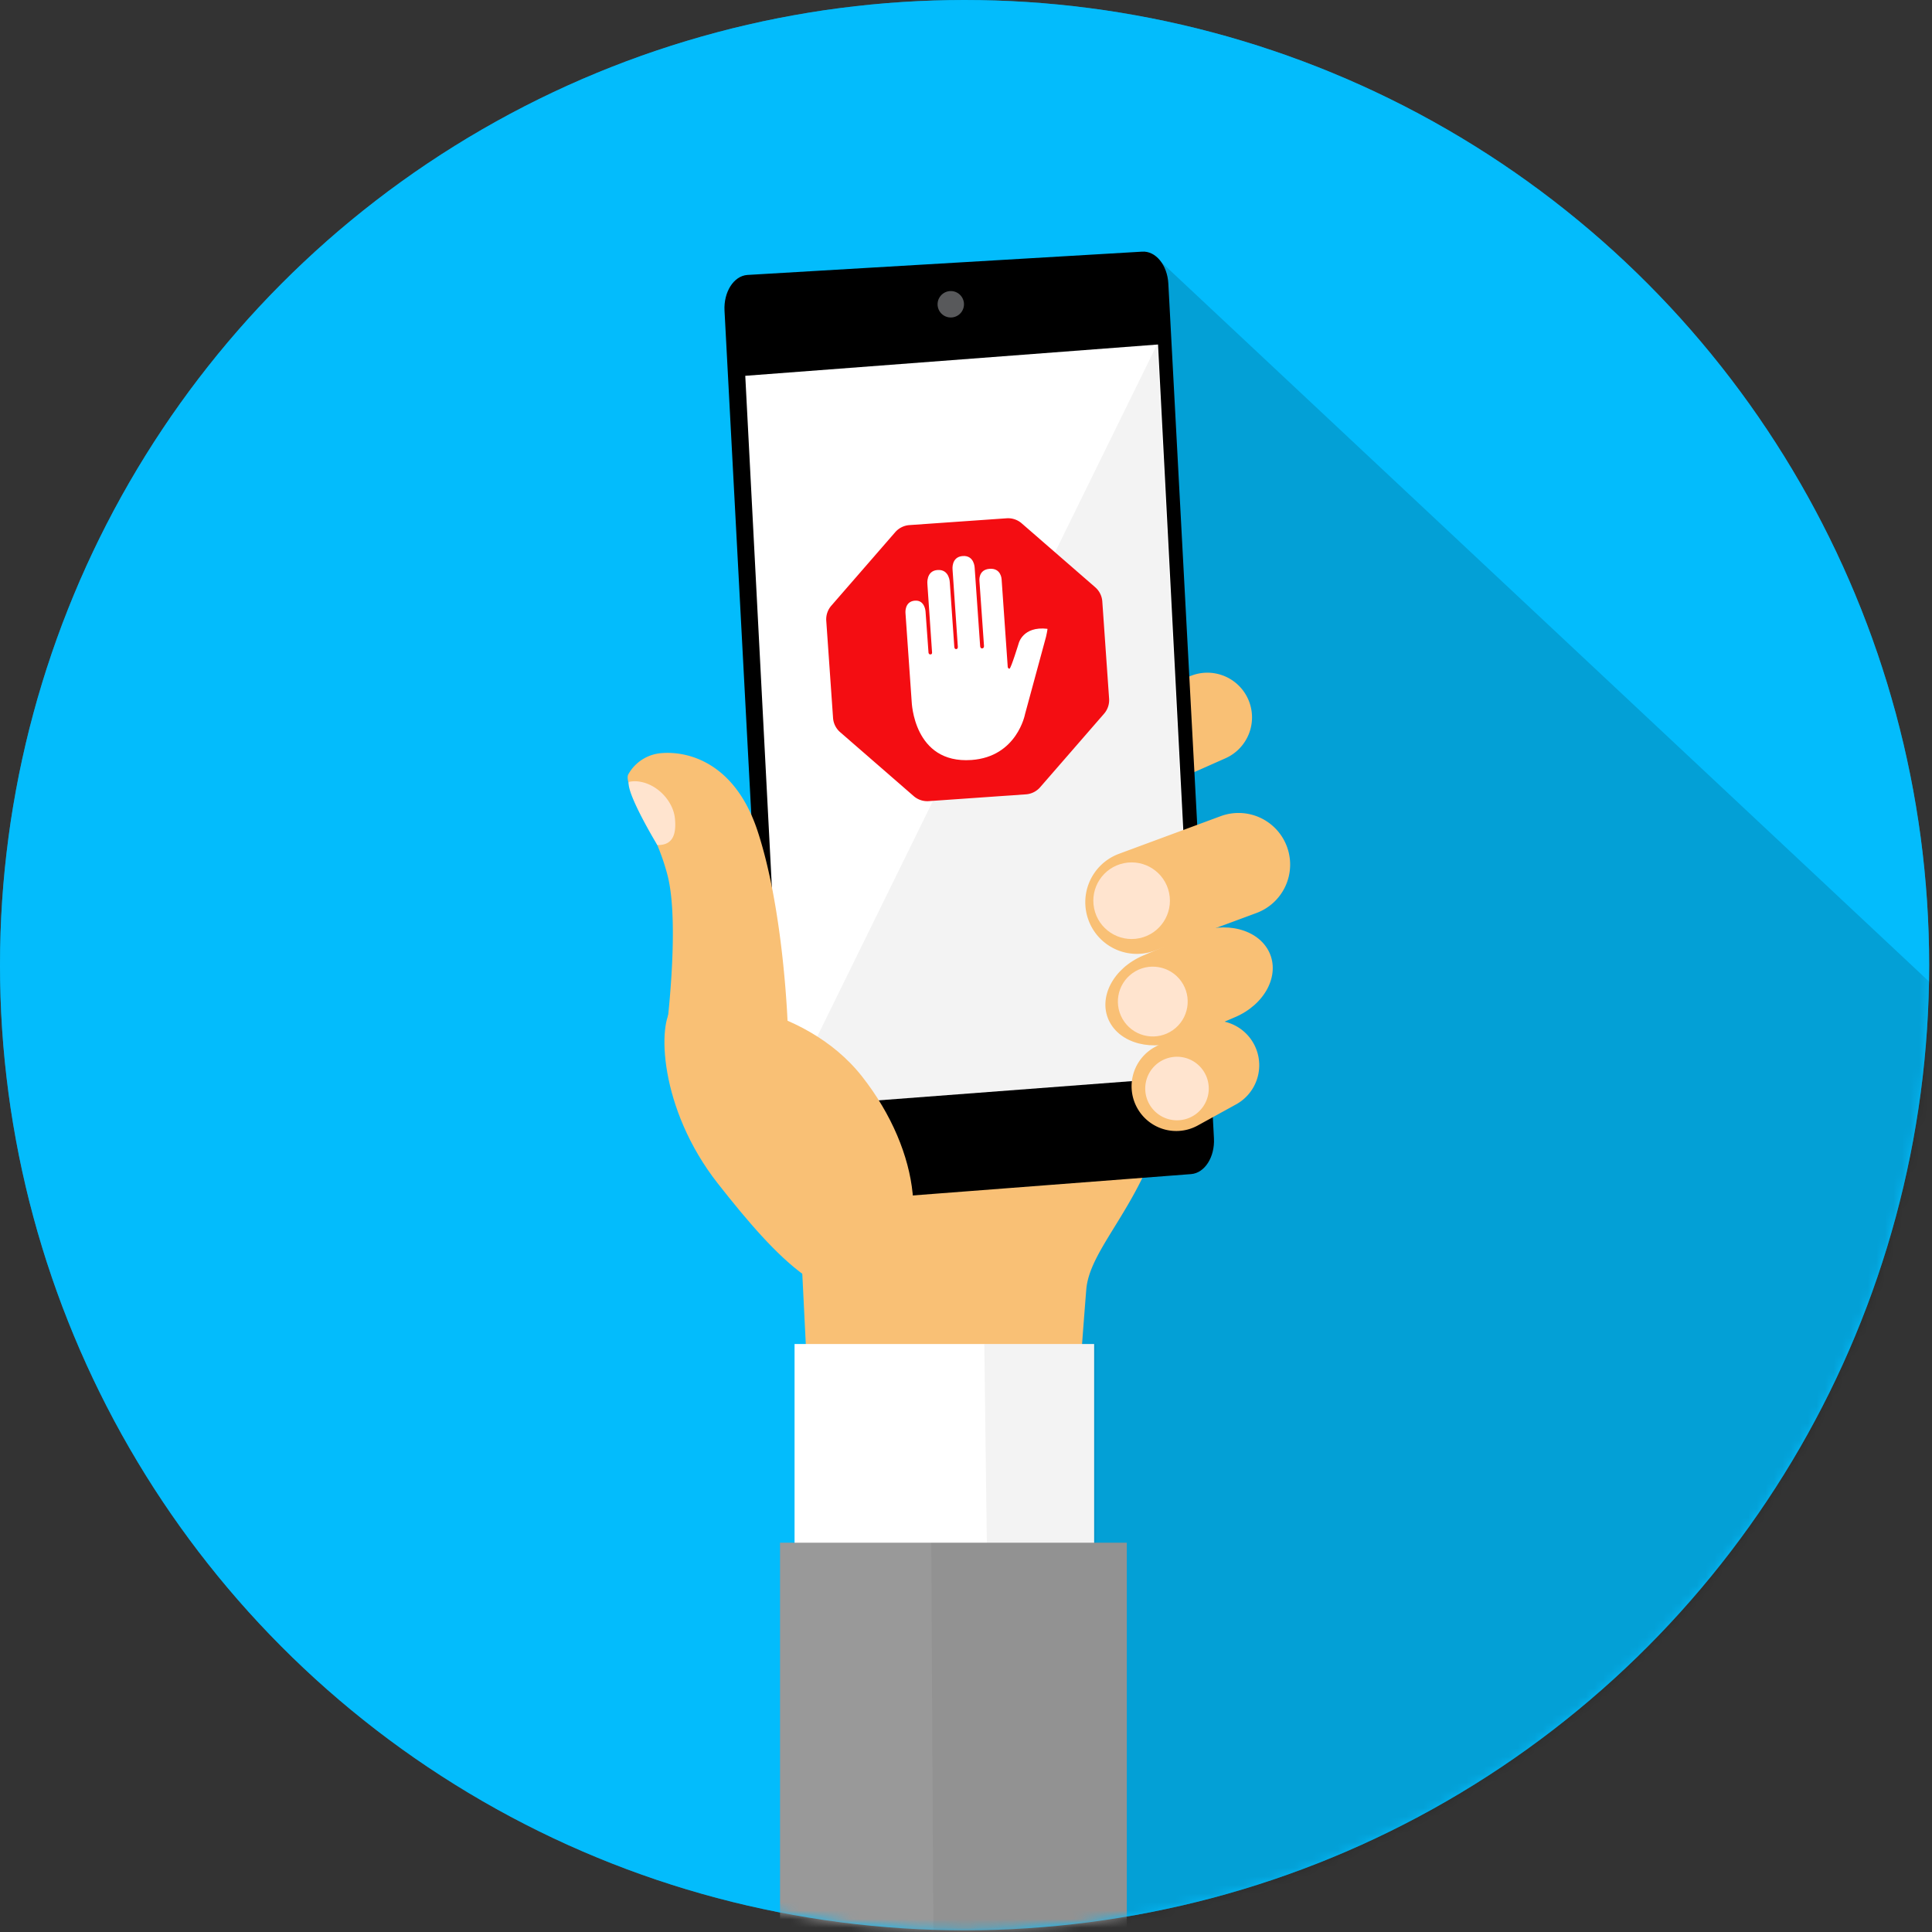 <svg xmlns="http://www.w3.org/2000/svg" xmlns:xlink="http://www.w3.org/1999/xlink" width="226" height="226" viewBox="0 0 226 226">
    <rect x="0" y="0" width="226" height="226" fill="#333333" stroke="none"/>
    <defs>
        <ellipse id="a" cx="112.834" cy="112.901" rx="112.834" ry="112.901"/>
    </defs>
    <g fill="none" fill-rule="evenodd">
        <mask id="b" fill="#fff">
            <use xlink:href="#a"/>
        </mask>
        <use fill="#03BCFC" fill-rule="nonzero" xlink:href="#a"/>
        <g fill-rule="nonzero" mask="url(#b)">
            <ellipse cx="112.834" cy="112.901" fill="#03BCFC" rx="112.834" ry="112.901"/>
            <path fill="#000" d="M134.85 29.735L266.561 153.15v117.39H113.546v-148.26z" opacity=".15"/>
            <g transform="translate(73.15 29.405)">
                <path fill="#F9C075" d="M63.347 100.154c-2.3 10.915-9.005 16.157-9.426 21.274-1.134 13.93-4.306 61.33-4.955 61.256-1.562-.182-26.915 7.351-26.915 7.351l-.64-56.145-2.29-45.994 18.1-12.954s17.128-10.2 22.91-.387a26.016 26.016 0 0 1 3.587 12.213c.137 3.011.246 10.474-.37 13.386z"/>
                <path fill="#FFF" d="M19.795 127.814H54.84v40.01H19.795z"/>
                <path fill="#999" d="M18.096 151.057h40.565v90.079H18.096z"/>
                <path fill="#F9C075" d="M58.7 58.664a5.23 5.23 0 0 1 2.66-6.885l4.606-2.046a5.225 5.225 0 0 1 6.894 2.663 5.233 5.233 0 0 1-2.658 6.9l-4.606 2.043a5.226 5.226 0 0 1-6.897-2.675z"/>
                <path fill="#000" d="M58.658 151.057v90.08h-22.37l-.412-73.312-.083-16.768h6.494l-.297-23.24h13.087v23.24z" opacity=".05"/>
                <path fill="#000" d="M66.187 107.937l-32.691 2.509-3.242.252-10.222.783c-1.597.122-2.968-1.553-3.086-3.742l-.32-6.172-.437-8.288-4.587-86.34c-.115-2.186 1.076-4.062 2.664-4.18L60.434.034c1.597-.121 2.97 1.554 3.086 3.743l5.334 99.975c.115 2.186-1.076 4.06-2.667 4.184z"/>
                <path fill="#FFF" d="M66.765 96.491l-48.283 3.663-4.452-85.598 48.282-3.663z"/>
                <path fill="#000" d="M62.2 10.89l-43.83 89.264 48.286-3.663z" opacity=".05"/>
                <path fill="#F9C075" d="M10.829 109.049c6.944 8.844 13.63 15.943 19.259 11.506 5.628-4.436 4.555-15.182-2.39-24.026-6.944-8.844-20.351-9.774-22.15-8.076-1.798 1.697-1.667 11.752 5.28 20.596z"/>
                <path fill="#F9C075" d="M4.945 73.021c1.501 5.89-.224 18.88-.224 18.88 1.345 6.23 4.204 6.24 7.6 5.932 3.395-.306 7.577-2.672 6.692-6.887 0 0-.39-13.536-3.536-23.119-2.578-7.856-7.954-9.438-11.35-9.125a4.868 4.868 0 0 0-3.756 2.43c-.767 1.246 3.073 5.989 4.574 11.89z"/>
                <path fill="#FFE4CF" d="M3.74 69.445c1.78.041 2.237-1.193 2.067-3.053-.179-2.045-2-3.995-4.07-4.35a3.406 3.406 0 0 0-1.338.02c-.265 1.425 3.342 7.383 3.342 7.383z"/>
                <path fill="#F9C075" d="M59.868 100.186a5.229 5.229 0 0 1 2.06-7.102l4.415-2.43a5.229 5.229 0 1 1 5.037 9.164l-4.414 2.43a5.22 5.22 0 0 1-7.098-2.062z"/>
                <path fill="#F9C075" d="M56.569 89.977c-1.278-2.707.498-6.111 3.993-7.6l6.098-2.602c3.494-1.49 7.372-.502 8.66 2.205 1.277 2.707-.502 6.111-3.997 7.6l-6.098 2.603c-3.494 1.489-7.369.508-8.656-2.206z"/>
                <path fill="#F9C075" d="M54.18 78.231a6.041 6.041 0 0 1 3.564-7.76l11.893-4.402a6.036 6.036 0 0 1 7.756 3.567 6.042 6.042 0 0 1-3.568 7.76l-11.883 4.402a6.03 6.03 0 0 1-7.763-3.567z"/>
                <ellipse cx="59.224" cy="75.957" fill="#FFE4CF" rx="4.479" ry="4.481" transform="rotate(-11.59 59.224 75.957)"/>
                <ellipse cx="61.7" cy="87.755" fill="#FFE4CF" rx="4.083" ry="4.084" transform="rotate(-35.29 61.7 87.755)"/>
                <path fill="#FFE4CF" d="M66.886 100.803a3.714 3.714 0 0 1-5.227-.517 3.719 3.719 0 0 1 .514-5.23 3.714 3.714 0 0 1 5.228.511 3.716 3.716 0 0 1-.515 5.236z"/>
                <path fill="#58595B" d="M38.3 7.716a1.543 1.543 0 0 1-1.47-2.445 1.542 1.542 0 0 1 2.767.69A1.544 1.544 0 0 1 38.3 7.716z"/>
            </g>
        </g>
        <g mask="url(#b)">
            <path fill="#F40D12" d="M104.72 62.253l-7.476 8.6a2.428 2.428 0 0 0-.59 1.763l.795 11.37c.045.642.344 1.24.83 1.662l8.6 7.476c.486.423 1.12.635 1.762.59l11.37-.795a2.428 2.428 0 0 0 1.662-.83l7.476-8.6c.423-.485.635-1.12.59-1.761l-.795-11.37a2.428 2.428 0 0 0-.83-1.663l-8.6-7.477a2.428 2.428 0 0 0-1.762-.59l-11.37.796a2.428 2.428 0 0 0-1.662.829z"/>
            <path fill="#FFF" d="M113.63 88.903c5.35-.374 6.276-5.37 6.276-5.37l2.453-9.036s.213-.935.162-.941c-2.897-.335-3.364 1.722-3.364 1.722s-.899 2.931-1.07 2.943c-.17.012-.205-.198-.205-.198l-.717-10.253s-.04-1.327-1.397-1.232c-1.359.095-1.197 1.416-1.197 1.416l.532 7.575s.04.304-.215.321c-.227.016-.235-.28-.235-.28l-.638-9.126s-.02-1.497-1.394-1.4c-1.373.095-1.194 1.591-1.194 1.591l.616 9.005s.038.276-.189.292c-.21.015-.222-.26-.222-.26l-.528-7.55s-.031-1.542-1.43-1.444c-1.374.096-1.19 1.656-1.19 1.656l.544 7.972s.041.23-.175.245c-.229.016-.24-.216-.24-.216l-.347-4.82s-.08-1.333-1.235-1.252c-1.229.086-1.113 1.417-1.113 1.417l.728 10.403c.007-.003.198 7.294 6.984 6.82z"/>
        </g>
    </g>
</svg>
